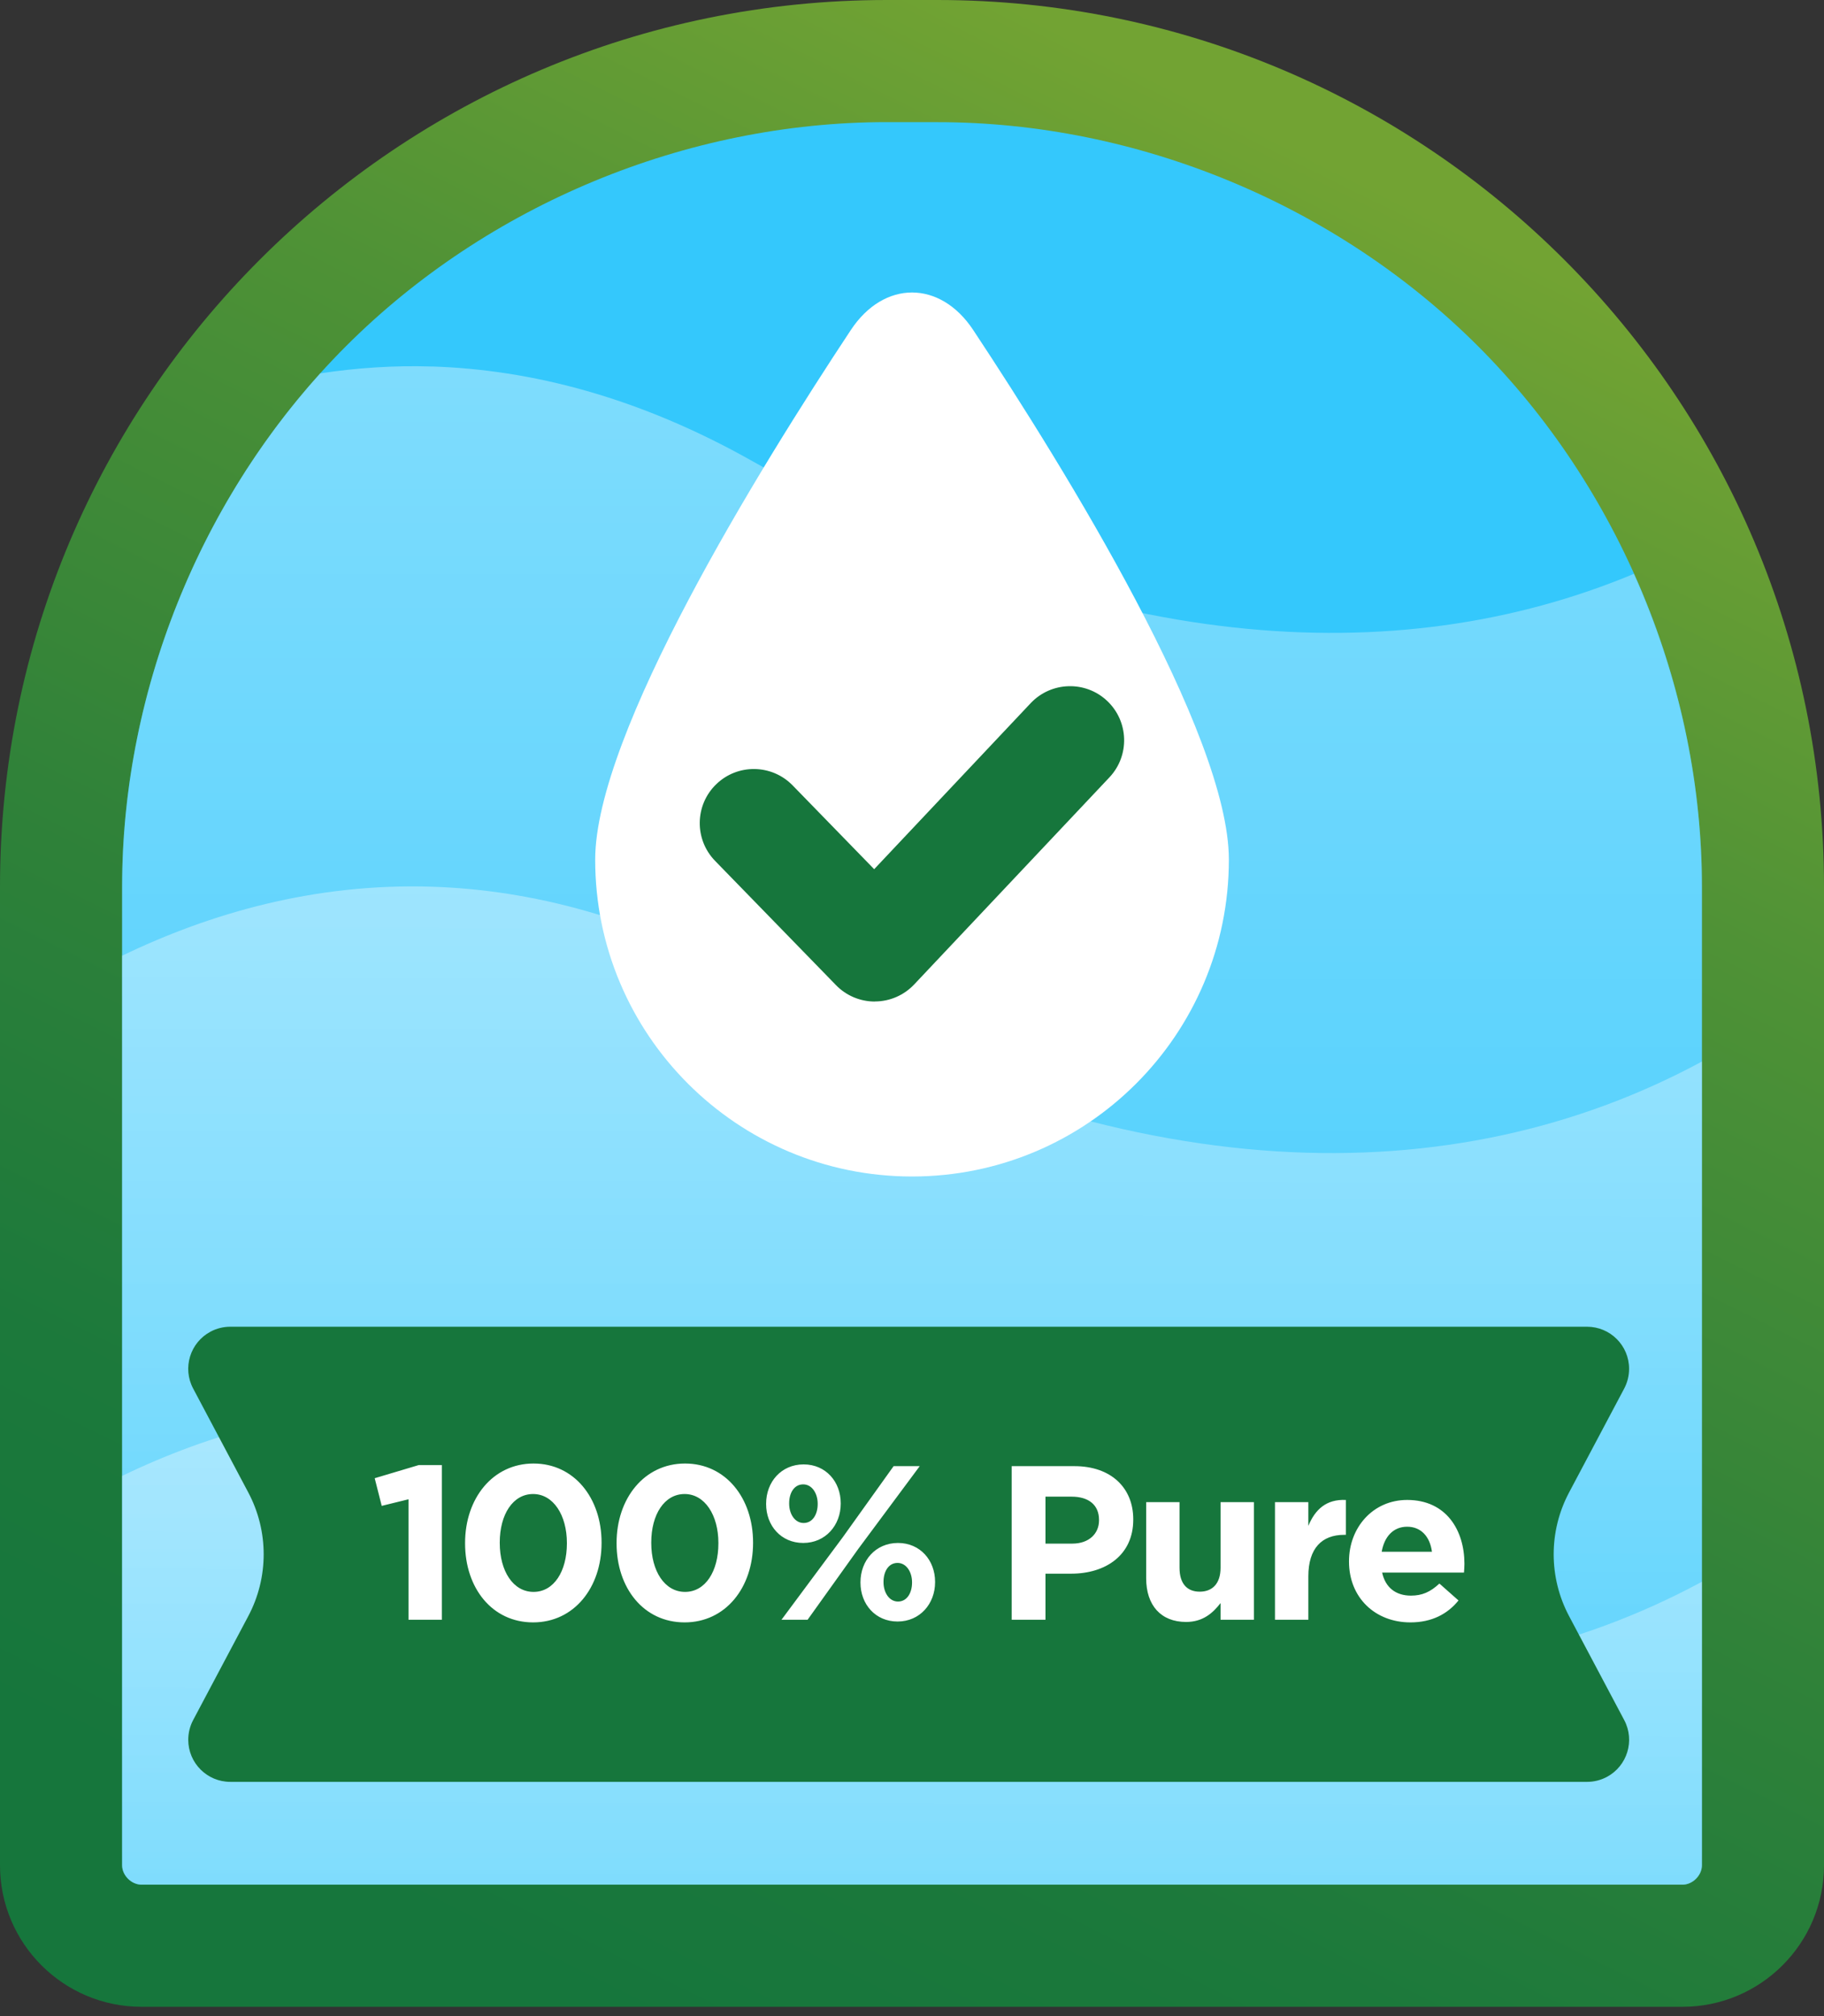 <?xml version="1.0" encoding="UTF-8"?> <svg xmlns="http://www.w3.org/2000/svg" width="133" height="147" viewBox="0 0 133 147" fill="none"><rect x="0" y="0" width="133" height="147" fill="#333333" stroke="none"/><g clip-path="url(#clip0_6285_347)"><path d="M64.659 0H68.341C104.051 0 133 28.949 133 64.659V135.998C133 141.699 128.378 146.321 122.677 146.321H10.323C4.622 146.321 0 141.699 0 135.998V64.659C0 28.949 28.949 0 64.659 0Z" fill="url(#paint0_linear_6285_347)"></path><path d="M64.659 8.904C50.064 8.904 35.555 14.912 25.235 25.235C14.912 35.555 8.903 50.064 8.903 64.659V135.998C8.903 136.74 9.58 137.417 10.323 137.417H122.68C123.423 137.417 124.099 136.74 124.099 135.998V64.659C124.099 50.064 118.088 35.555 107.768 25.235C97.445 14.915 82.939 8.904 68.344 8.907H64.662L64.659 8.904Z" fill="#34C8FC"></path><path opacity="0.5" d="M31.514 26.724C28.681 26.632 25.961 26.83 23.347 27.223C14.185 37.374 8.903 50.976 8.903 64.656V135.994C8.903 136.737 9.58 137.414 10.323 137.414H122.68C123.423 137.414 124.099 136.737 124.099 135.994V64.656C124.099 56.812 122.35 48.998 119.141 41.841C101.835 49.061 79.898 47.76 54.887 33.637C46.568 28.939 38.711 26.955 31.517 26.721L31.514 26.724Z" fill="url(#paint1_linear_6285_347)"></path><path opacity="0.5" d="M31.514 64.653C22.921 64.376 15.281 66.607 8.903 69.684V135.998C8.903 136.74 9.58 137.417 10.323 137.417H122.68C123.423 137.417 124.099 136.74 124.099 135.998V77.399C106.11 87.118 82.351 87.079 54.887 71.569C46.568 66.871 38.711 64.887 31.517 64.653H31.514Z" fill="url(#paint2_linear_6285_347)"></path><path opacity="0.5" d="M31.514 102.582C22.921 102.304 15.281 104.533 8.903 107.613V135.998C8.903 136.74 9.58 137.417 10.323 137.417H122.68C123.423 137.417 124.099 136.74 124.099 135.998V115.328C106.11 125.047 82.351 125.007 54.887 109.498C46.568 104.8 38.711 102.816 31.517 102.582H31.514Z" fill="url(#paint3_linear_6285_347)"></path><path d="M89.605 62.679C89.605 75.438 79.262 85.781 66.502 85.781C53.742 85.781 43.399 75.438 43.399 62.679C43.399 53.511 55.327 34.202 62.042 24.06C64.455 20.415 68.549 20.415 70.962 24.06C77.677 34.202 89.605 53.511 89.605 62.679Z" fill="white"></path><path d="M63.788 73.025C62.722 73.025 61.702 72.596 60.959 71.83L52.141 62.768C50.622 61.206 50.655 58.707 52.217 57.189C53.775 55.67 56.274 55.703 57.796 57.265L63.742 63.375L75.154 51.269C76.647 49.688 79.146 49.609 80.73 51.104C82.315 52.6 82.388 55.096 80.895 56.68L66.657 71.781C65.917 72.563 64.894 73.012 63.818 73.019H63.788V73.025Z" fill="#16763C"></path><path d="M16.794 96.735H115.721C117.415 96.735 118.788 98.109 118.788 99.802C118.788 100.304 118.666 100.796 118.432 101.241L114.411 108.821C112.915 111.641 112.915 115.014 114.411 117.834L118.432 125.414C119.227 126.909 118.656 128.768 117.161 129.563C116.718 129.798 116.223 129.92 115.721 129.92H16.794C15.101 129.92 13.727 128.547 13.727 126.853C13.727 126.351 13.849 125.859 14.084 125.414L18.105 117.834C19.6 115.014 19.6 111.641 18.105 108.821L14.084 101.241C13.288 99.746 13.859 97.887 15.355 97.092C15.797 96.857 16.292 96.735 16.794 96.735Z" fill="#16763C"></path><path d="M29.786 118.101V109.317L27.834 109.797L27.322 107.781L30.538 106.821H32.218V118.101H29.786ZM38.872 118.293C35.88 118.293 33.912 115.781 33.912 112.533V112.501C33.912 109.253 35.928 106.709 38.904 106.709C41.864 106.709 43.864 109.221 43.864 112.469V112.501C43.864 115.749 41.864 118.293 38.872 118.293ZM38.904 116.069C40.392 116.069 41.336 114.565 41.336 112.533V112.501C41.336 110.469 40.344 108.933 38.872 108.933C37.4 108.933 36.44 110.421 36.44 112.469V112.501C36.44 114.549 37.416 116.069 38.904 116.069ZM49.919 118.293C46.927 118.293 44.959 115.781 44.959 112.533V112.501C44.959 109.253 46.975 106.709 49.951 106.709C52.911 106.709 54.911 109.221 54.911 112.469V112.501C54.911 115.749 52.911 118.293 49.919 118.293ZM49.951 116.069C51.439 116.069 52.383 114.565 52.383 112.533V112.501C52.383 110.469 51.391 108.933 49.919 108.933C48.447 108.933 47.487 110.421 47.487 112.469V112.501C47.487 114.549 48.463 116.069 49.951 116.069ZM58.567 112.501C56.951 112.501 55.863 111.237 55.863 109.669V109.637C55.863 108.053 56.967 106.773 58.599 106.773C60.215 106.773 61.303 108.037 61.303 109.605V109.637C61.303 111.205 60.199 112.501 58.567 112.501ZM59.623 109.669V109.637C59.623 108.885 59.207 108.229 58.567 108.229C57.895 108.229 57.543 108.869 57.543 109.605V109.637C57.543 110.389 57.959 111.045 58.599 111.045C59.271 111.045 59.623 110.389 59.623 109.669ZM61.463 112.069L65.159 106.901H67.063L62.583 112.933L58.887 118.101H56.983L61.463 112.069ZM65.447 118.229C63.831 118.229 62.743 116.965 62.743 115.397V115.365C62.743 113.781 63.847 112.501 65.479 112.501C67.095 112.501 68.183 113.765 68.183 115.333V115.365C68.183 116.933 67.079 118.229 65.447 118.229ZM65.479 116.773C66.151 116.773 66.503 116.117 66.503 115.397V115.365C66.503 114.613 66.087 113.957 65.447 113.957C64.775 113.957 64.423 114.597 64.423 115.333V115.365C64.423 116.117 64.839 116.773 65.479 116.773ZM73.769 118.101V106.901H78.345C81.017 106.901 82.633 108.485 82.633 110.773V110.805C82.633 113.397 80.617 114.741 78.105 114.741H76.233V118.101H73.769ZM76.233 112.549H78.185C79.417 112.549 80.137 111.813 80.137 110.853V110.821C80.137 109.717 79.369 109.125 78.137 109.125H76.233V112.549ZM86.487 118.261C84.647 118.261 83.575 117.045 83.575 115.077V109.525H86.007V114.309C86.007 115.461 86.551 116.053 87.479 116.053C88.407 116.053 88.999 115.461 88.999 114.309V109.525H91.431V118.101H88.999V116.885C88.439 117.605 87.719 118.261 86.487 118.261ZM92.968 118.101V109.525H95.4V111.253C95.896 110.069 96.696 109.301 98.136 109.365V111.909H98.008C96.392 111.909 95.4 112.885 95.4 114.933V118.101H92.968ZM102.845 118.293C100.269 118.293 98.365 116.485 98.365 113.861V113.829C98.365 111.381 100.109 109.365 102.605 109.365C105.469 109.365 106.781 111.589 106.781 114.021C106.781 114.213 106.765 114.437 106.749 114.661H100.781C101.021 115.765 101.789 116.341 102.877 116.341C103.693 116.341 104.285 116.085 104.957 115.461L106.349 116.693C105.549 117.685 104.397 118.293 102.845 118.293ZM100.749 113.141H104.413C104.269 112.053 103.629 111.317 102.605 111.317C101.597 111.317 100.941 112.037 100.749 113.141Z" fill="white"></path></g><defs><linearGradient id="paint0_linear_6285_347" x1="81.542" y1="4.127" x2="4.787" y2="158.133" gradientUnits="userSpaceOnUse"><stop stop-color="#72A333"></stop><stop offset="0.22" stop-color="#4F9236"></stop><stop offset="0.48" stop-color="#308239"></stop><stop offset="0.69" stop-color="#1C793B"></stop><stop offset="0.84" stop-color="#16763C"></stop></linearGradient><linearGradient id="paint1_linear_6285_347" x1="66.5" y1="142.207" x2="66.5" y2="-14.816" gradientUnits="userSpaceOnUse"><stop stop-color="white" stop-opacity="0"></stop><stop offset="1" stop-color="white"></stop></linearGradient><linearGradient id="paint2_linear_6285_347" x1="-89.76" y1="180.132" x2="-89.512" y2="23.11" gradientUnits="userSpaceOnUse"><stop stop-color="white" stop-opacity="0"></stop><stop offset="1" stop-color="white"></stop></linearGradient><linearGradient id="paint3_linear_6285_347" x1="-89.76" y1="218.06" x2="-89.512" y2="61.038" gradientUnits="userSpaceOnUse"><stop stop-color="white" stop-opacity="0"></stop><stop offset="1" stop-color="white"></stop></linearGradient><clipPath id="clip0_6285_347"><rect width="133" height="146.321" fill="white"></rect></clipPath></defs></svg> 
